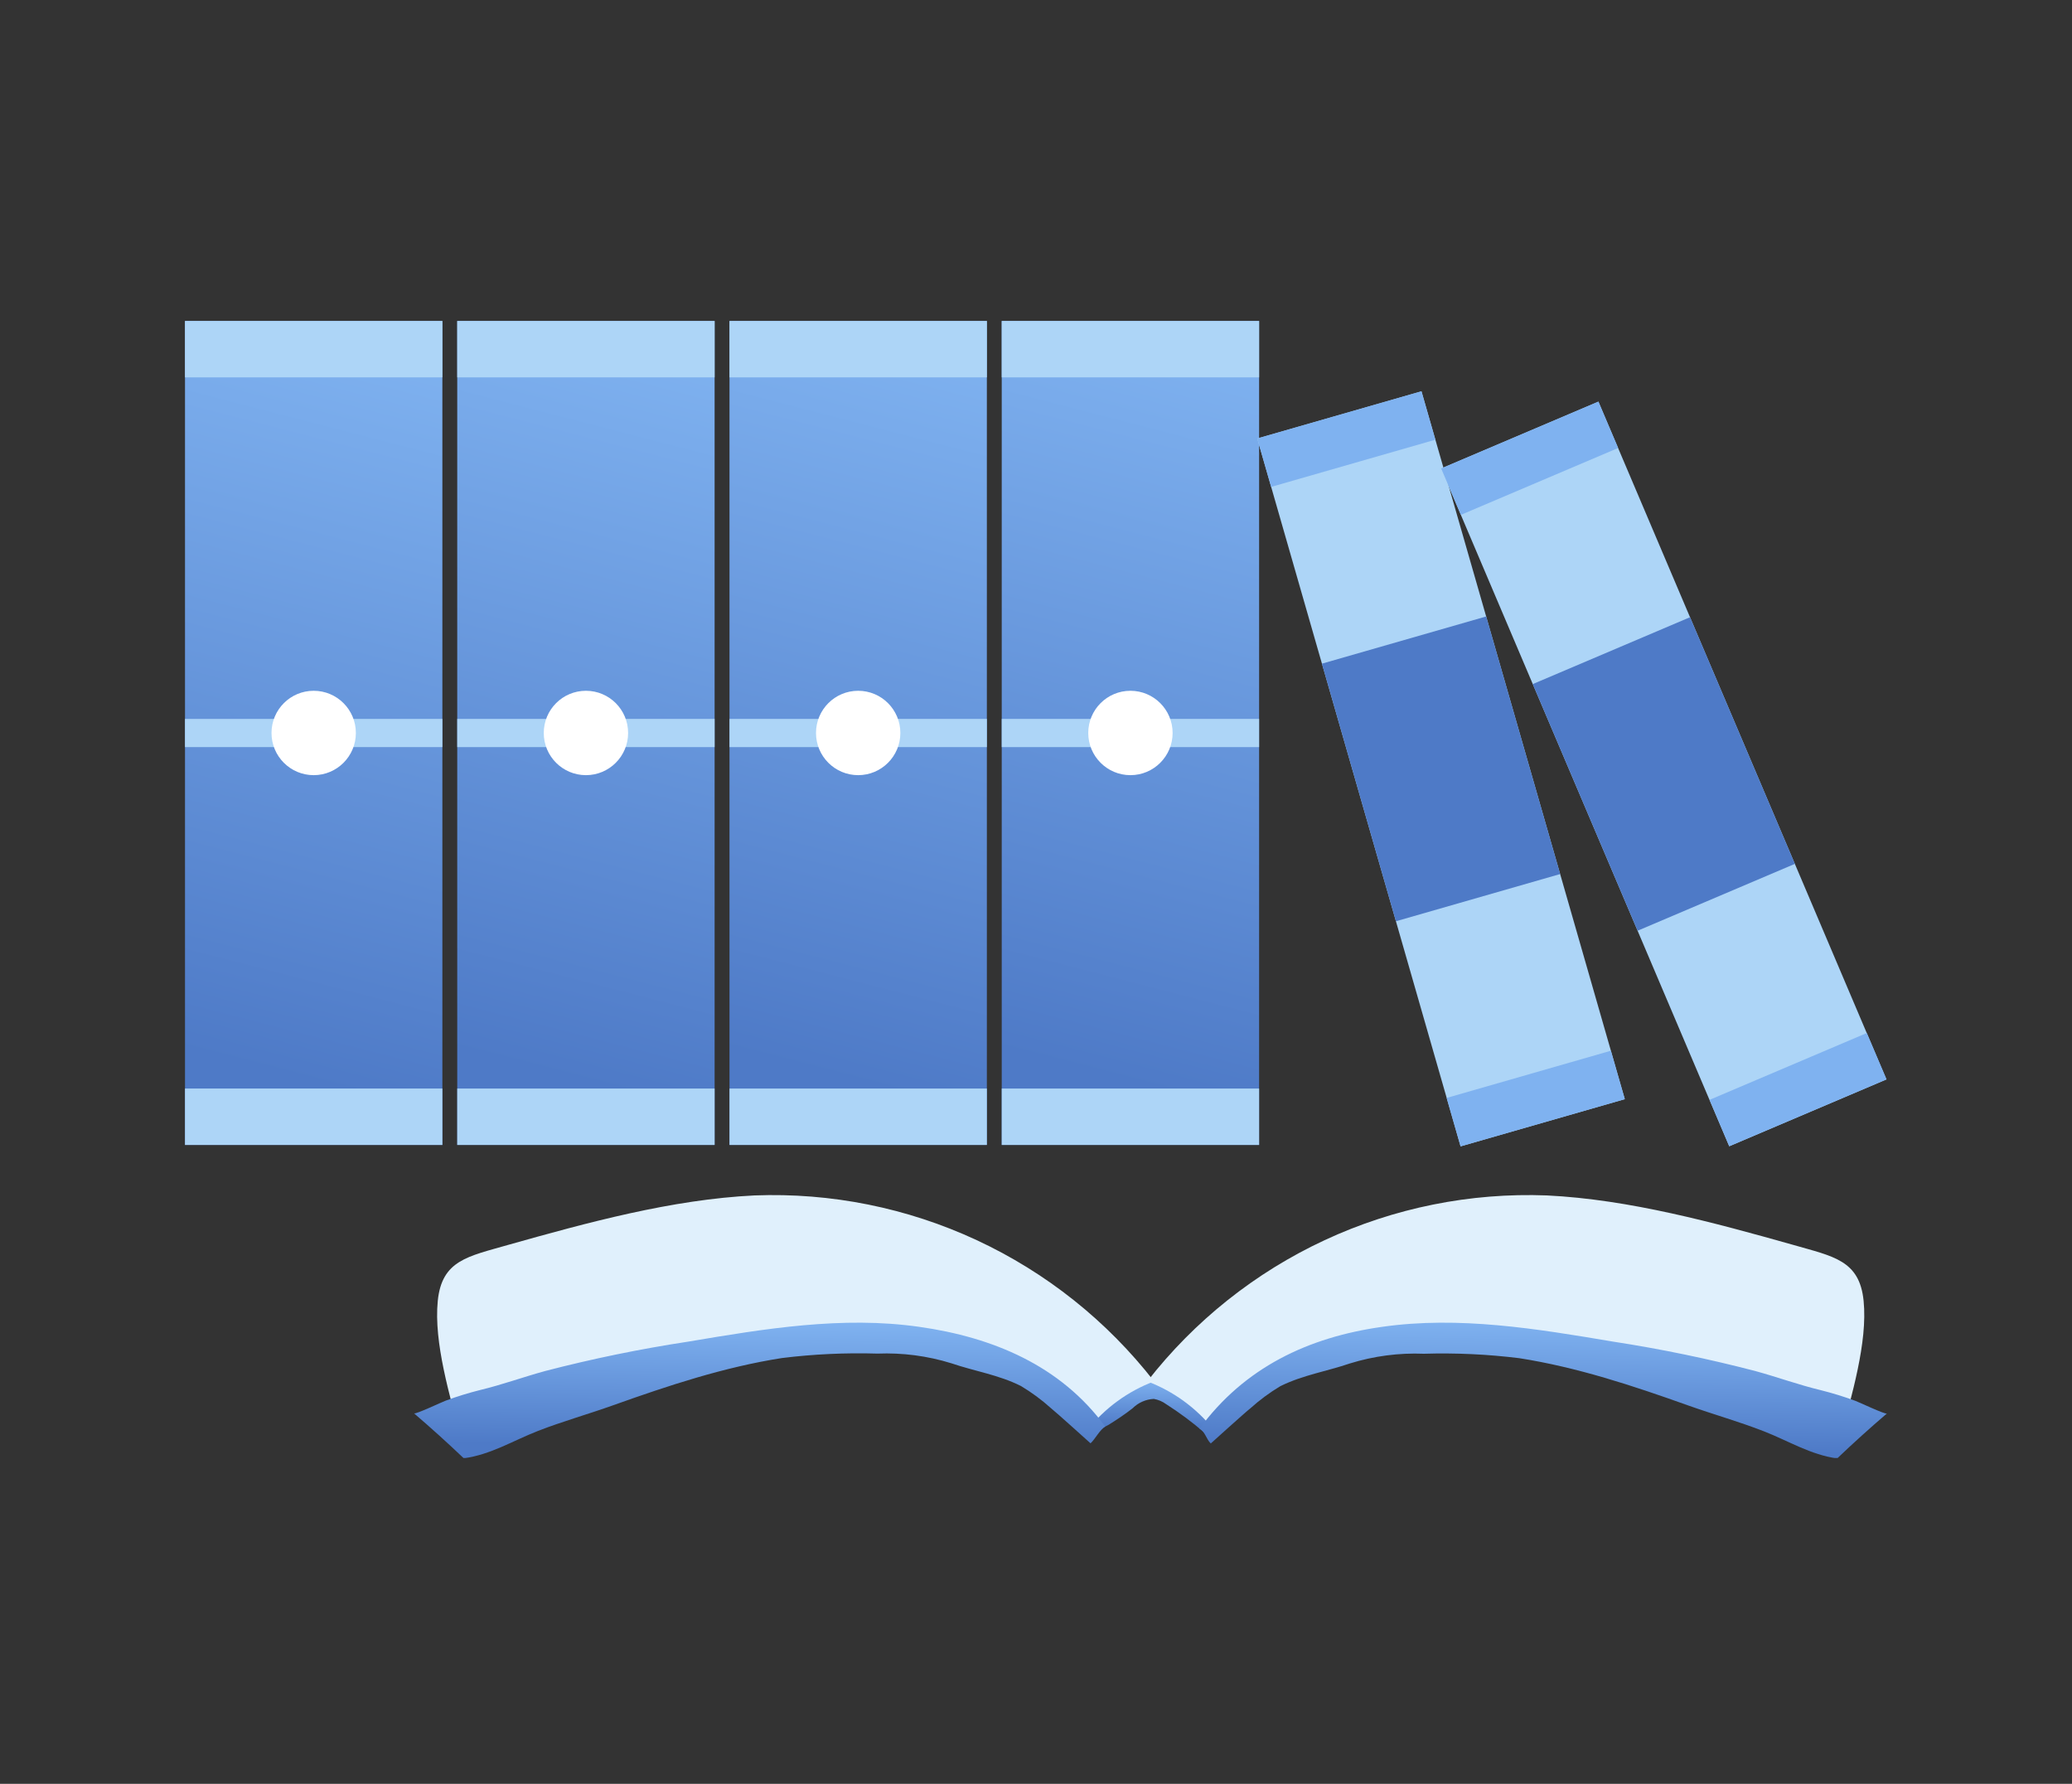 <?xml version="1.0" encoding="UTF-8"?>
<svg width="280" height="241" viewBox="0 0 280 241" fill="none" xmlns="http://www.w3.org/2000/svg">
<rect x="0" y="0" width="280" height="241" fill="#333333" stroke="none"/>
<g clip-path="url(#clip0_371_2962)">
<path d="M149.85 189.176L152.41 187.706C153.255 187.171 154.17 186.757 155.13 186.476C157.84 185.826 160.65 187.476 162.39 189.596C162.878 190.146 163.221 190.81 163.39 191.526C163.475 191.889 163.458 192.268 163.34 192.621C163.221 192.975 163.007 193.288 162.72 193.526C161.107 192.134 159.396 190.861 157.6 189.716C157.103 189.349 156.528 189.103 155.92 188.996C154.839 189.05 153.817 189.503 153.05 190.266C152.05 191.056 150.94 191.796 149.83 192.486C149 193.006 146.92 193.656 146.93 191.986C146.95 190.716 148.94 189.716 149.85 189.176Z" fill="url(#paint0_linear_371_2962)"/>
<path d="M101.959 161.506C112.307 161.11 122.601 163.181 131.991 167.549C141.38 171.917 149.596 178.456 155.959 186.626C152.421 187.959 149.311 190.226 146.959 193.186C141.619 185.906 132.889 181.616 123.959 180.186C115.029 178.756 105.899 179.916 97.079 181.866C85.012 184.531 73.309 188.633 62.219 194.086C60.839 188.676 58.589 181.396 59.159 175.746C59.709 170.246 63.269 169.746 68.609 168.206C79.359 165.176 90.799 162.046 101.959 161.506Z" fill="#E0F0FC"/>
<path d="M93.019 181.256C103.329 179.516 113.839 177.776 124.199 179.256C134.199 180.666 143.329 184.506 149.369 192.746C148.649 193.106 147.979 194.456 147.369 194.996C147.369 194.996 142.579 190.676 142.029 190.256C140.776 189.127 139.416 188.123 137.969 187.256C134.969 185.746 131.699 185.256 128.569 184.186C125.334 183.184 121.953 182.741 118.569 182.876C114.26 182.746 109.948 182.947 105.669 183.476C97.859 184.696 90.319 187.196 82.889 189.846C79.509 191.056 75.999 192.036 72.669 193.336C69.339 194.636 66.279 196.546 62.669 197.016C60.483 194.936 58.243 192.913 55.949 190.946C56.149 191.116 59.759 189.396 60.219 189.236C61.745 188.672 63.301 188.191 64.879 187.796C67.879 187.076 70.719 186.036 73.679 185.226C80.053 183.57 86.508 182.245 93.019 181.256Z" fill="url(#paint1_linear_371_2962)"/>
<path d="M209.039 161.506C198.691 161.11 188.397 163.181 179.007 167.549C169.618 171.917 161.402 178.456 155.039 186.626C158.575 187.963 161.684 190.229 164.039 193.186C169.379 185.906 178.109 181.616 187.039 180.186C195.969 178.756 205.099 179.916 213.919 181.866C225.983 184.529 237.684 188.632 248.769 194.086C250.159 188.676 252.409 181.396 251.839 175.746C251.289 170.246 247.719 169.746 242.389 168.206C231.639 165.176 220.159 162.046 209.039 161.506Z" fill="#E0F0FC"/>
<path d="M217.98 181.256C207.66 179.516 197.16 177.776 186.8 179.256C176.75 180.666 168.15 184.776 162.1 193.016C162.82 193.366 163.02 194.456 163.62 195.016C163.62 195.016 168.4 190.696 168.96 190.276C170.213 189.147 171.573 188.143 173.02 187.276C176.07 185.766 179.29 185.276 182.42 184.206C185.654 183.204 189.036 182.761 192.42 182.896C196.725 182.766 201.035 182.966 205.31 183.496C213.13 184.716 220.66 187.216 228.09 189.866C231.48 191.076 234.98 192.056 238.32 193.356C241.66 194.656 244.71 196.566 248.27 197.036C250.45 194.956 252.69 192.933 254.99 190.966C254.79 191.136 251.18 189.416 250.72 189.256C249.19 188.692 247.631 188.211 246.05 187.816C243.05 187.096 240.22 186.056 237.26 185.246C230.906 183.585 224.471 182.254 217.98 181.256Z" fill="url(#paint2_linear_371_2962)"/>
<path d="M59.78 43.366H25V154.686H59.78V43.366Z" fill="url(#paint3_linear_371_2962)"/>
<path d="M59.78 43.366H25V50.986H59.78V43.366Z" fill="#ADD5F7"/>
<path d="M59.78 97.126H25V100.936H59.78V97.126Z" fill="#ADD5F7"/>
<path d="M59.78 147.066H25V154.686H59.78V147.066Z" fill="#ADD5F7"/>
<path d="M42.389 104.726C45.538 104.726 48.09 102.174 48.09 99.026C48.09 95.878 45.538 93.326 42.389 93.326C39.241 93.326 36.69 95.878 36.69 99.026C36.69 102.174 39.241 104.726 42.389 104.726Z" fill="white"/>
<path d="M96.569 43.366H61.789V154.686H96.569V43.366Z" fill="url(#paint4_linear_371_2962)"/>
<path d="M96.569 43.366H61.789V50.986H96.569V43.366Z" fill="#ADD5F7"/>
<path d="M96.569 97.126H61.789V100.936H96.569V97.126Z" fill="#ADD5F7"/>
<path d="M96.569 147.066H61.789V154.686H96.569V147.066Z" fill="#ADD5F7"/>
<path d="M79.18 104.726C82.329 104.726 84.88 102.174 84.88 99.026C84.88 95.878 82.329 93.326 79.18 93.326C76.032 93.326 73.481 95.878 73.481 99.026C73.481 102.174 76.032 104.726 79.18 104.726Z" fill="white"/>
<path d="M133.36 43.366H98.58V154.686H133.36V43.366Z" fill="url(#paint5_linear_371_2962)"/>
<path d="M133.36 43.366H98.58V50.986H133.36V43.366Z" fill="#ADD5F7"/>
<path d="M133.36 97.126H98.58V100.936H133.36V97.126Z" fill="#ADD5F7"/>
<path d="M133.36 147.066H98.58V154.686H133.36V147.066Z" fill="#ADD5F7"/>
<path d="M115.97 104.726C119.118 104.726 121.67 102.174 121.67 99.026C121.67 95.878 119.118 93.326 115.97 93.326C112.822 93.326 110.27 95.878 110.27 99.026C110.27 102.174 112.822 104.726 115.97 104.726Z" fill="white"/>
<path d="M170.149 43.366H135.369V154.686H170.149V43.366Z" fill="url(#paint6_linear_371_2962)"/>
<path d="M170.149 43.366H135.369V50.986H170.149V43.366Z" fill="#ADD5F7"/>
<path d="M170.149 97.126H135.369V100.936H170.149V97.126Z" fill="#ADD5F7"/>
<path d="M170.149 147.066H135.369V154.686H170.149V147.066Z" fill="#ADD5F7"/>
<path d="M152.761 104.726C155.909 104.726 158.461 102.174 158.461 99.026C158.461 95.878 155.909 93.326 152.761 93.326C149.613 93.326 147.061 95.878 147.061 99.026C147.061 102.174 149.613 104.726 152.761 104.726Z" fill="white"/>
<path d="M192.093 52.866L169.9 59.242L197.376 154.873L219.569 148.497L192.093 52.866Z" fill="#ADD5F7"/>
<path d="M192.087 52.861L169.895 59.237L171.775 65.782L193.967 59.406L192.087 52.861Z" fill="#7FB2F0"/>
<path d="M200.833 83.286L178.641 89.662L188.64 124.464L210.832 118.088L200.833 83.286Z" fill="#4E7AC7"/>
<path d="M217.684 141.958L195.492 148.334L197.373 154.879L219.565 148.503L217.684 141.958Z" fill="#7FB2F0"/>
<path d="M216 54.261L194.75 63.294L233.676 154.864L254.926 145.831L216 54.261Z" fill="#ADD5F7"/>
<path d="M216.004 54.259L194.754 63.292L197.418 69.559L218.668 60.526L216.004 54.259Z" fill="#7FB2F0"/>
<path d="M228.383 83.388L207.133 92.421L221.299 125.745L242.548 116.712L228.383 83.388Z" fill="#4E7AC7"/>
<path d="M252.273 139.561L231.023 148.594L233.688 154.861L254.937 145.828L252.273 139.561Z" fill="#7FB2F0"/>
</g>
<defs>
<linearGradient id="paint0_linear_371_2962" x1="155.187" y1="186.333" x2="154.952" y2="192.984" gradientUnits="userSpaceOnUse">
<stop stop-color="#7FB2F0"/>
<stop offset="1" stop-color="#4E7AC7"/>
</linearGradient>
<linearGradient id="paint1_linear_371_2962" x1="102.659" y1="178.698" x2="102.39" y2="195.653" gradientUnits="userSpaceOnUse">
<stop stop-color="#7FB2F0"/>
<stop offset="1" stop-color="#4E7AC7"/>
</linearGradient>
<linearGradient id="paint2_linear_371_2962" x1="208.545" y1="178.698" x2="208.274" y2="195.671" gradientUnits="userSpaceOnUse">
<stop stop-color="#7FB2F0"/>
<stop offset="1" stop-color="#4E7AC7"/>
</linearGradient>
<linearGradient id="paint3_linear_371_2962" x1="42.39" y1="43.366" x2="17.386" y2="139.956" gradientUnits="userSpaceOnUse">
<stop stop-color="#7FB2F0"/>
<stop offset="1" stop-color="#4E7AC7"/>
</linearGradient>
<linearGradient id="paint4_linear_371_2962" x1="79.179" y1="43.366" x2="54.175" y2="139.956" gradientUnits="userSpaceOnUse">
<stop stop-color="#7FB2F0"/>
<stop offset="1" stop-color="#4E7AC7"/>
</linearGradient>
<linearGradient id="paint5_linear_371_2962" x1="115.97" y1="43.366" x2="90.966" y2="139.956" gradientUnits="userSpaceOnUse">
<stop stop-color="#7FB2F0"/>
<stop offset="1" stop-color="#4E7AC7"/>
</linearGradient>
<linearGradient id="paint6_linear_371_2962" x1="152.759" y1="43.366" x2="127.755" y2="139.956" gradientUnits="userSpaceOnUse">
<stop stop-color="#7FB2F0"/>
<stop offset="1" stop-color="#4E7AC7"/>
</linearGradient>
<clipPath id="clip0_371_2962">
<rect width="230" height="153.61" fill="white" transform="translate(25 43.366)"/>
</clipPath>
</defs>
</svg>
